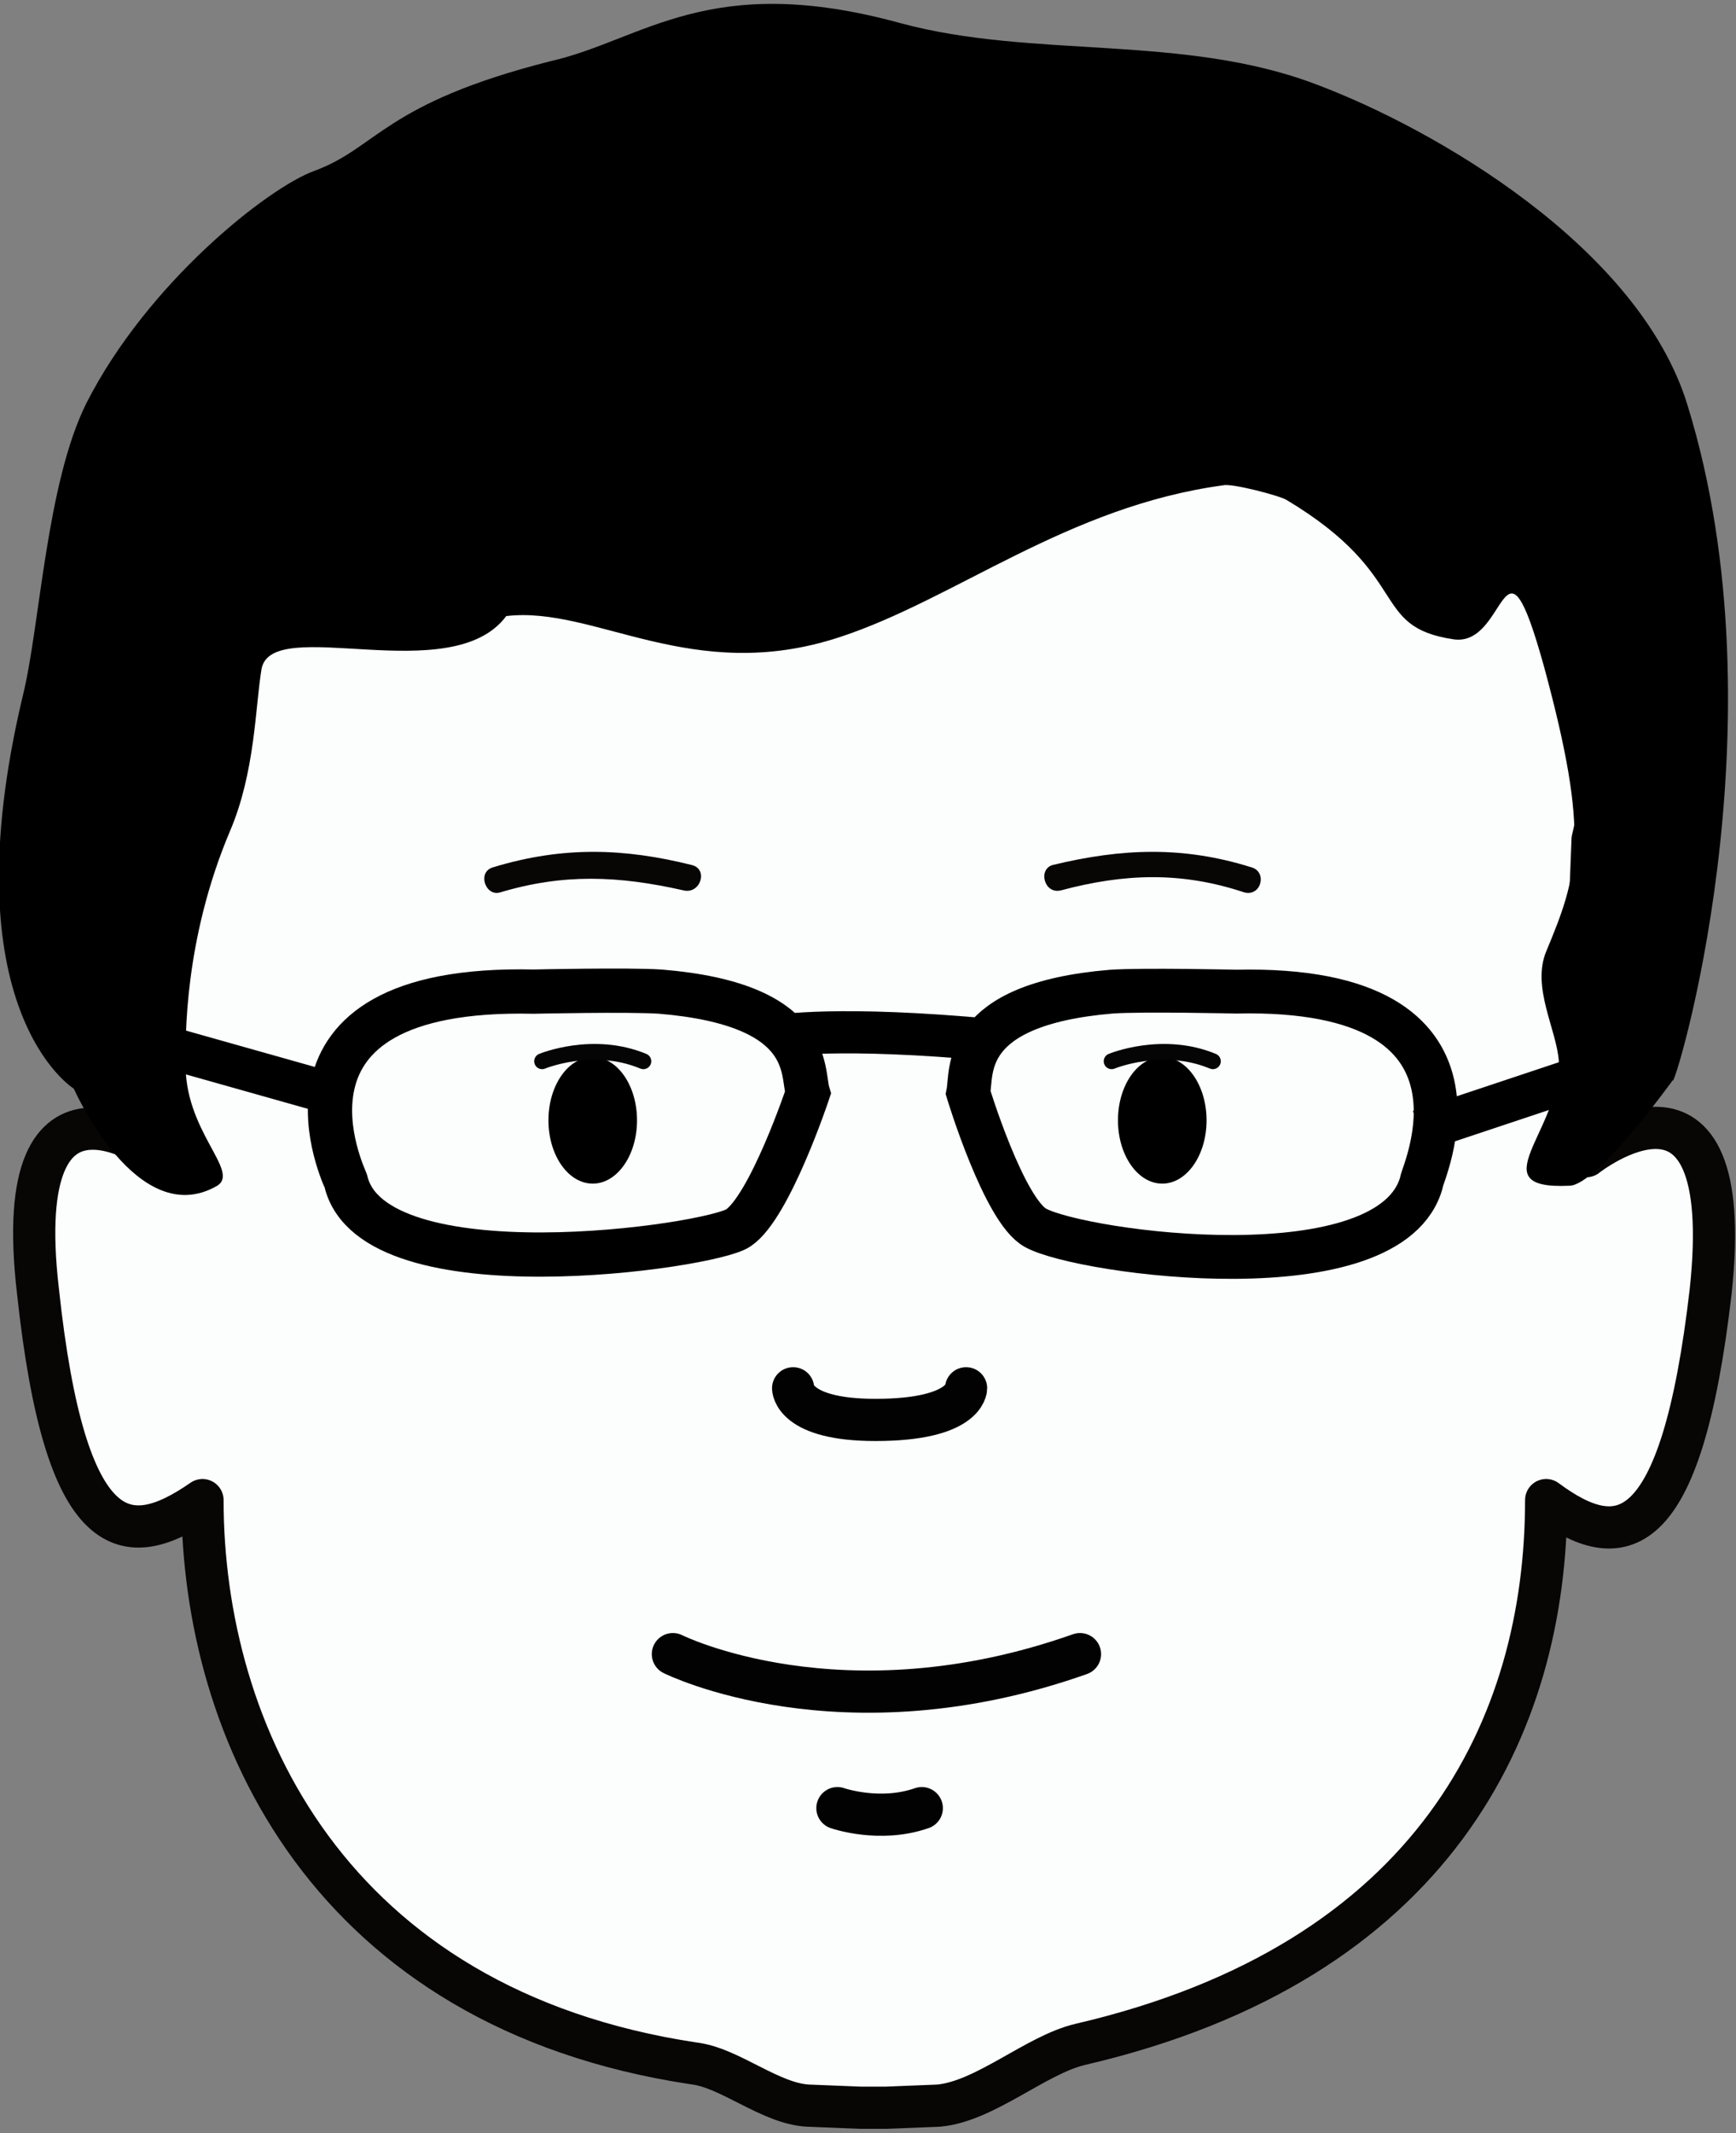 <?xml version="1.0" encoding="utf-8"?>
<!-- Generator: Adobe Illustrator 22.1.0, SVG Export Plug-In . SVG Version: 6.00 Build 0)  -->
<svg version="1.1" id="圖層_1" xmlns="http://www.w3.org/2000/svg" xmlns:xlink="http://www.w3.org/1999/xlink" x="0px" y="0px"
	 viewBox="0 0 82.3 101.1" style="enable-background:new 0 0 82.3 101.1;" xml:space="preserve">
<rect x="0" y="0" width="82.3" height="101.1" fill="#808080" stroke="none"/>
<style type="text/css">
	.st0{fill:#FCFDFD;stroke:#080505;stroke-width:2;stroke-linecap:round;stroke-linejoin:round;stroke-miterlimit:10;}
	.st1{fill:none;stroke:#231815;stroke-width:2;stroke-linecap:round;stroke-linejoin:round;stroke-miterlimit:10;}
	.st2{fill:none;stroke:#000000;stroke-width:2.077;stroke-miterlimit:10;}
	.st3{fill:none;stroke:#000000;stroke-width:2.098;stroke-miterlimit:10;}
	.st4{fill:none;stroke:#000000;stroke-width:2;stroke-miterlimit:10;}
	.st5{fill:none;stroke:#050505;stroke-width:0.75;stroke-linecap:round;stroke-linejoin:round;stroke-miterlimit:10;}
	.st6{fill:none;stroke:#020202;stroke-width:2;stroke-linecap:round;stroke-linejoin:round;stroke-miterlimit:10;}
	.st7{fill:#080505;}
</style>
<g>
	<path class="st0" d="M7.9,38.4c-0.3,0.4-0.4,0.9-0.4,1.3l0.2,15.1c0,0-7.3-5.6-5.9,6.4c1.3,12.1,4.2,12.4,7.8,9.9
		c0,11,6,24.1,23.3,26.7c1.7,0.2,3.6,1.9,5.4,2l2.5,0.1v0l0.2,0l0.2,0v0l0.6,0l0,0l0.2,0v0l2.5-0.1c2.2-0.2,4.6-2.4,6.7-2.9
		C68,93,73.3,81.8,73.3,71.1c3.5,2.6,6.4,2.2,7.8-9.9c1.3-12.1-5.9-6.4-5.9-6.4l0-7.2l0.3-7.8l2.4-10.5l-4.6-12L57,10.3l-35.8-0.2
		l-10.8,9.8L7.9,38.4z"/>
	<path class="st2" d="M58.6,47c0,0-4.4-0.1-5.9,0c-7.2,0.6-6.6,3.8-6.8,4.8c0,0,0,0,0,0c0,0,1.7,5.6,3.2,6.4
		c2.2,1.2,16.9,3.2,18.3-2.2C67.3,55.9,71.8,46.7,58.6,47z"/>
	<path class="st3" d="M25.3,47c0,0,4.5-0.1,6,0c7.3,0.6,6.7,3.8,7,4.8c0,0,0,0,0,0c0,0-1.8,5.4-3.3,6.4c-1.3,0.9-17.3,3.2-18.6-2.2
		C16.4,55.9,11.8,46.7,25.3,47z"/>
	<path class="st4" d="M36.9,49.1c0,0,2.8-0.5,10.2,0.2"/>
	<line class="st4" x1="7.8" y1="49.6" x2="15.6" y2="51.8"/>
	<line class="st4" x1="67.3" y1="53.6" x2="75.7" y2="50.8"/>
	<ellipse cx="28.1" cy="53.1" rx="2.1" ry="3"/>
	<path class="st5" d="M25.7,50.3c0,0,2.4-1,4.8,0"/>
	<ellipse cx="55.1" cy="53.1" rx="2.1" ry="3"/>
	<path class="st5" d="M52.7,50.3c0,0,2.4-1,4.8,0"/>
	<path class="st6" d="M37.6,65.8c0,0,0,1.5,3.9,1.5c4.3,0,4.3-1.5,4.3-1.5"/>
	<path class="st6" d="M39.7,85.7c0,0,2,0.7,4,0"/>
	<path class="st6" d="M31.9,78.4c0,0,8,4,19.3,0"/>
	<path d="M80,19.2C77.7,11.7,68,6.1,62.4,4C56.1,1.6,49,2.8,42.7,1.1c-9.1-2.5-12.2,0.8-16.6,1.8c-7.9,2-8.2,4.1-11.2,5.2
		c-2.2,0.8-7.9,5.3-10.8,11c-1.9,3.8-2.2,10.5-3,13.8c-3.6,15,2.4,18.7,2.4,18.7s3,6.8,6.8,4.6c1.1-0.7-1.6-2.6-1.5-5.9
		c0-1-0.1-5.7,2.1-10.9c1.2-2.8,1.2-5.9,1.5-7.7c0.5-2.6,9,1,11.6-2.5c4.2-0.5,8.8,3.3,15.8,1c5.5-1.8,10.8-6.2,18.2-7.2
		c0.4-0.1,2.7,0.5,3,0.7c6,3.6,3.9,6,7.9,6.6c2.6,0.4,2.3-5.9,4.3,1.3c2.2,8.1,1.6,9.9,0.1,13.5c-0.7,1.7,0.5,3.7,0.6,5.2
		c0.1,3.3-3.8,6.1,0.5,5.9c1.3,0,4.9-5,4.9-5C79.3,51.9,84.7,34.4,80,19.2z"/>
	<g>
		<g>
			<path class="st7" d="M50.3,42.2c3-0.8,5.7-0.9,8.7,0.1c0.8,0.2,1.1-1,0.3-1.2c-3.2-1-6.1-0.9-9.4-0.1
				C49.2,41.2,49.5,42.4,50.3,42.2L50.3,42.2z"/>
		</g>
	</g>
	<g>
		<g>
			<path class="st7" d="M32.8,41c-3.2-0.8-6.1-0.9-9.4,0.1c-0.8,0.2-0.4,1.4,0.3,1.2c3-0.9,5.6-0.8,8.7-0.1
				C33.2,42.4,33.6,41.2,32.8,41L32.8,41z"/>
		</g>
	</g>
</g>
</svg>
